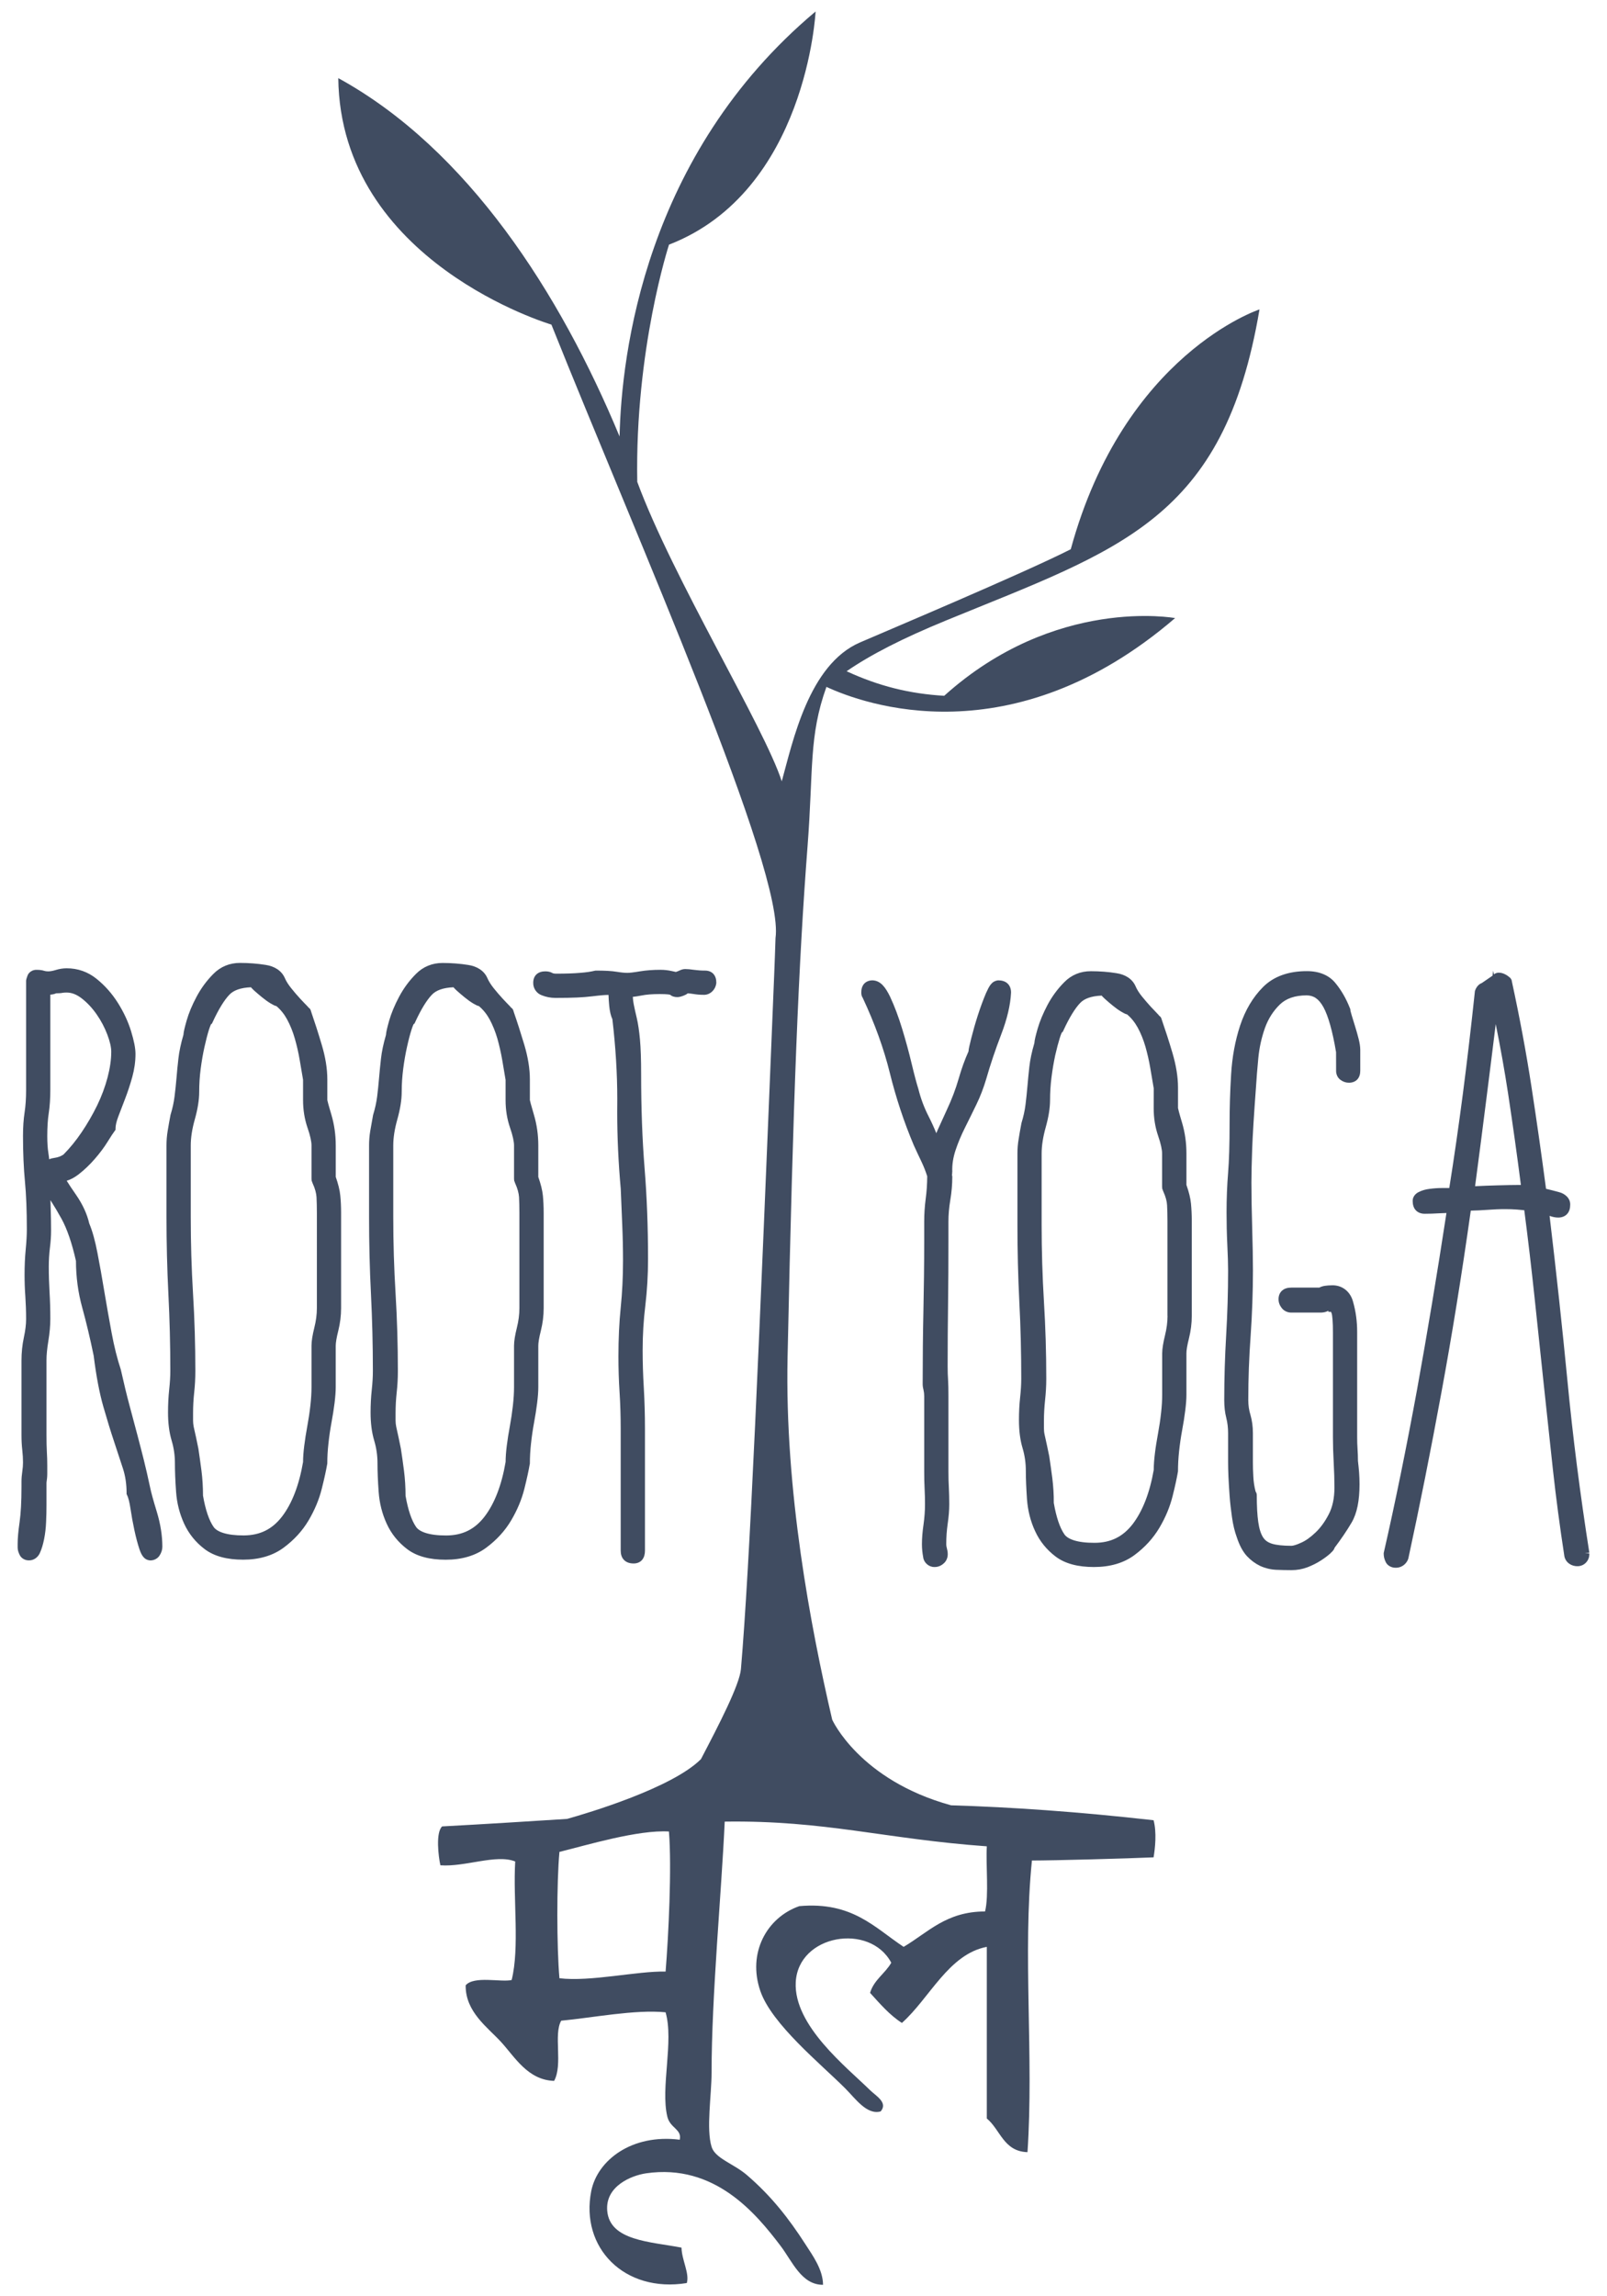 <?xml version="1.0" encoding="utf-8"?>
<svg version="1.1" id="Layer_1" xmlns="http://www.w3.org/2000/svg" xmlns:xlink="http://www.w3.org/1999/xlink" x="0px" y="0px"
	 width="70px" height="100px" viewBox="0 0 70 100" enable-background="new 0 0 70 100" xml:space="preserve">
<path fill="#404C61" d="M24.224,42.402c-0.094,0-0.146-0.018-0.15-0.022c-0.097-0.058-0.205-0.079-0.318-0.079
	c-0.139,0-0.275,0.031-0.381,0.125c-0.107,0.096-0.149,0.236-0.148,0.37c-0.009,0.241,0.146,0.468,0.374,0.548
	c0.188,0.075,0.386,0.114,0.59,0.114c0.38,0,0.693-0.005,0.945-0.017c0.247-0.012,0.463-0.028,0.649-0.052
	c0.176-0.022,0.33-0.037,0.461-0.049c0.077-0.006,0.164-0.011,0.26-0.013c0.005,0.15,0.015,0.307,0.031,0.473
	c0.023,0.233,0.065,0.427,0.138,0.587c0.142,1.21,0.213,2.369,0.213,3.471c0,0.078,0,0.156-0.001,0.233
	c-0.002,0.113-0.002,0.226-0.002,0.339c0,1.092,0.052,2.205,0.154,3.339c0.021,0.504,0.044,1.026,0.065,1.563
	c0.023,0.532,0.034,1.055,0.034,1.563c0,0.707-0.033,1.387-0.099,2.035c-0.068,0.666-0.101,1.381-0.101,2.144
	c0,0.517,0.016,1.04,0.05,1.565c0.033,0.521,0.049,1.045,0.049,1.575v5.315c0,0.15,0.039,0.302,0.149,0.41
	c0.11,0.11,0.261,0.149,0.414,0.148h0.011c0.134,0,0.275-0.051,0.364-0.163c0.09-0.112,0.118-0.252,0.119-0.396v-5.315
	c0-0.604-0.017-1.194-0.05-1.766c-0.034-0.565-0.051-1.112-0.051-1.644c0-0.66,0.039-1.312,0.117-1.949
	c0.078-0.653,0.118-1.33,0.118-2.027c0-1.387-0.05-2.706-0.151-3.96c-0.1-1.241-0.15-2.606-0.15-4.094
	c0-0.628-0.017-1.128-0.051-1.505c-0.035-0.374-0.08-0.683-0.138-0.93c-0.056-0.233-0.1-0.432-0.132-0.595
	c-0.021-0.103-0.035-0.213-0.042-0.331c0.111-0.011,0.234-0.031,0.374-0.058c0.205-0.042,0.472-0.064,0.798-0.064
	c0.162,0,0.288,0.006,0.369,0.015c0.039,0.005,0.068,0.01,0.083,0.014c0.089,0.078,0.206,0.105,0.317,0.104
	c0.091-0.001,0.167-0.025,0.268-0.063c0.067-0.025,0.131-0.055,0.185-0.102c0.076,0.005,0.16,0.015,0.25,0.029
	c0.144,0.024,0.288,0.036,0.433,0.036c0.28,0.016,0.52-0.212,0.557-0.49l0.004-0.018v-0.02c0-0.139-0.031-0.274-0.125-0.38
	c-0.095-0.107-0.237-0.149-0.369-0.147c-0.171,0-0.329-0.012-0.474-0.032c-0.162-0.024-0.291-0.035-0.395-0.035
	c-0.107,0.002-0.186,0.038-0.288,0.086c-0.032,0.009-0.071,0.024-0.11,0.041c-0.003-0.001-0.008-0.002-0.012-0.003
	c-0.038-0.008-0.094-0.02-0.165-0.036c-0.16-0.036-0.326-0.055-0.495-0.055c-0.322,0-0.621,0.022-0.901,0.068
	c-0.262,0.045-0.448,0.065-0.536,0.065c-0.118,0-0.276-0.015-0.469-0.047c-0.221-0.037-0.517-0.052-0.901-0.052h-0.023l-0.024,0.005
	c-0.164,0.041-0.383,0.074-0.654,0.094C24.989,42.391,24.643,42.402,24.224,42.402 M6.534,64.753
	c-0.091-0.427-0.18-0.817-0.27-1.177c-0.09-0.357-0.184-0.725-0.285-1.104c-0.1-0.38-0.212-0.798-0.334-1.253
	c-0.122-0.452-0.249-0.979-0.383-1.577c-0.157-0.477-0.289-1.002-0.399-1.595c-0.112-0.601-0.217-1.2-0.318-1.801
	c-0.099-0.603-0.2-1.164-0.301-1.688c-0.101-0.522-0.216-0.945-0.355-1.274c-0.098-0.423-0.292-0.841-0.578-1.254
	c-0.172-0.247-0.308-0.451-0.405-0.609c0.174-0.052,0.346-0.147,0.515-0.276c0.255-0.199,0.493-0.426,0.712-0.68
	c0.218-0.251,0.402-0.497,0.553-0.741c0.143-0.232,0.249-0.391,0.309-0.47l0.038-0.053v-0.064c0-0.119,0.037-0.294,0.121-0.515
	c0.088-0.233,0.189-0.494,0.3-0.783c0.114-0.296,0.216-0.608,0.308-0.937c0.092-0.337,0.14-0.672,0.14-1.002
	c0-0.258-0.067-0.58-0.192-0.991c-0.128-0.418-0.321-0.83-0.573-1.232C4.88,43.27,4.571,42.92,4.208,42.628
	c-0.377-0.305-0.822-0.462-1.308-0.46c-0.156,0-0.315,0.026-0.475,0.075c-0.132,0.041-0.241,0.059-0.327,0.059
	c-0.074,0-0.132-0.01-0.173-0.024c-0.098-0.032-0.205-0.043-0.329-0.043c-0.159-0.01-0.346,0.094-0.399,0.258
	c-0.029,0.09-0.05,0.13-0.058,0.202H1.137v4.774c0,0.371-0.023,0.695-0.065,0.971c-0.047,0.302-0.07,0.646-0.07,1.031
	c0,0.739,0.029,1.402,0.085,1.988c0.055,0.57,0.082,1.266,0.082,2.084c0,0.236-0.016,0.525-0.049,0.866
	c-0.034,0.351-0.05,0.72-0.05,1.103c0,0.316,0.01,0.633,0.034,0.949c0.02,0.305,0.033,0.635,0.033,0.988
	c0,0.227-0.032,0.492-0.097,0.793c-0.07,0.326-0.104,0.662-0.104,1.009v3.237c0,0.229,0.01,0.447,0.034,0.656
	c0.022,0.193,0.032,0.377,0.032,0.545c0,0.123-0.01,0.252-0.031,0.39c-0.023,0.151-0.035,0.302-0.035,0.444v0.233
	c0,0.642-0.029,1.149-0.082,1.525c-0.057,0.395-0.085,0.706-0.085,0.944v0.166c0,0.11,0.033,0.215,0.087,0.322
	c0.066,0.146,0.231,0.239,0.388,0.239h0.019c0.211,0.007,0.399-0.142,0.477-0.329c0.076-0.166,0.134-0.363,0.181-0.596
	s0.076-0.482,0.087-0.748c0.012-0.258,0.017-0.502,0.017-0.727V64.57c0.022-0.139,0.034-0.271,0.034-0.402v-0.352
	c0-0.205-0.007-0.403-0.018-0.597c-0.01-0.183-0.016-0.431-0.016-0.741v-3.24c0-0.232,0.027-0.512,0.081-0.838
	c0.056-0.342,0.086-0.666,0.086-0.967c0-0.404-0.011-0.793-0.034-1.166c-0.021-0.363-0.033-0.731-0.033-1.107
	c0-0.282,0.017-0.553,0.049-0.813c0.034-0.272,0.051-0.527,0.051-0.759c0-0.271-0.005-0.578-0.016-0.926
	c-0.004-0.132-0.008-0.265-0.011-0.397c0.171,0.269,0.332,0.539,0.483,0.814c0.241,0.439,0.453,1.054,0.628,1.835
	c0.002,0.7,0.092,1.378,0.274,2.033c0.177,0.643,0.343,1.34,0.498,2.093c0.11,0.884,0.251,1.628,0.422,2.223
	c0.167,0.579,0.323,1.09,0.47,1.527c0.144,0.436,0.272,0.823,0.384,1.168c0.105,0.324,0.157,0.677,0.157,1.061v0.047l0.02,0.039
	c0.051,0.099,0.107,0.304,0.15,0.595c0.045,0.304,0.101,0.614,0.169,0.931c0.068,0.317,0.142,0.598,0.223,0.84
	c0.085,0.244,0.195,0.465,0.468,0.483c0.162,0.005,0.331-0.082,0.414-0.224c0.071-0.114,0.114-0.239,0.114-0.371
	c0-0.488-0.082-0.998-0.242-1.524C6.674,65.327,6.575,64.962,6.534,64.753 M2.375,50.424c-0.081,0.01-0.16,0.03-0.233,0.061
	c-0.009-0.093-0.021-0.188-0.036-0.282c-0.031-0.199-0.047-0.441-0.047-0.723c0-0.393,0.021-0.729,0.065-1.006
	c0.046-0.302,0.068-0.645,0.068-1.032v-4.126c0.095-0.008,0.177-0.024,0.255-0.059c0.115-0.001,0.201-0.005,0.275-0.02
	c0.036-0.008,0.098-0.013,0.179-0.013c0.218,0,0.433,0.079,0.666,0.26c0.239,0.187,0.454,0.418,0.645,0.693
	c0.192,0.276,0.346,0.57,0.463,0.877c0.117,0.309,0.172,0.563,0.171,0.75c0,0.336-0.053,0.71-0.161,1.121
	c-0.109,0.41-0.26,0.816-0.454,1.217c-0.198,0.404-0.422,0.792-0.673,1.163C3.309,49.675,3.042,50,2.764,50.28
	C2.655,50.353,2.52,50.405,2.375,50.424 M14.625,51.252v-1.371c0-0.463-0.064-0.911-0.191-1.341
	c-0.062-0.205-0.107-0.365-0.137-0.476c-0.016-0.056-0.026-0.099-0.033-0.129c-0.003-0.015-0.005-0.026-0.006-0.032v-0.896
	c0-0.468-0.082-0.971-0.243-1.508c-0.154-0.519-0.309-1-0.462-1.443c-0.045-0.171-0.083-0.126-0.154-0.227
	c-0.087-0.087-0.197-0.202-0.329-0.345c-0.13-0.142-0.262-0.293-0.392-0.458c-0.126-0.157-0.216-0.304-0.274-0.44
	c-0.142-0.319-0.45-0.508-0.832-0.566c-0.357-0.057-0.729-0.086-1.118-0.086c-0.446-0.002-0.846,0.161-1.156,0.475
	c-0.292,0.292-0.538,0.626-0.736,0.998c-0.195,0.366-0.34,0.713-0.433,1.04c-0.083,0.294-0.13,0.48-0.139,0.619
	C7.878,45.447,7.806,45.79,7.771,46.1c-0.034,0.302-0.063,0.589-0.084,0.858c-0.023,0.264-0.05,0.529-0.084,0.794
	c-0.031,0.254-0.09,0.523-0.176,0.803c-0.051,0.268-0.09,0.492-0.123,0.693c-0.035,0.211-0.052,0.422-0.052,0.633v3.108
	c0,1.14,0.028,2.263,0.083,3.368c0.056,1.101,0.084,2.217,0.084,3.351c0,0.235-0.017,0.507-0.05,0.813
	c-0.034,0.319-0.05,0.649-0.05,0.989c0,0.462,0.051,0.869,0.158,1.226c0.095,0.318,0.142,0.644,0.142,0.981
	c0,0.362,0.017,0.778,0.051,1.25c0.034,0.489,0.152,0.953,0.351,1.388c0.202,0.44,0.504,0.813,0.895,1.108
	c0.415,0.313,0.977,0.459,1.671,0.459h0.006c0.696,0,1.291-0.173,1.764-0.524c0.454-0.336,0.818-0.735,1.088-1.192
	c0.264-0.45,0.455-0.905,0.571-1.372c0.112-0.447,0.191-0.809,0.238-1.084l0.003-0.016v-0.017c0-0.261,0.015-0.543,0.049-0.849
	c0.033-0.309,0.076-0.608,0.131-0.905c0.056-0.303,0.102-0.592,0.136-0.862c0.033-0.272,0.051-0.502,0.051-0.693v-1.805
	c0-0.125,0.035-0.352,0.112-0.653c0.081-0.327,0.122-0.655,0.122-0.983v-4.144c0-0.274-0.011-0.524-0.035-0.755
	C14.801,51.831,14.732,51.561,14.625,51.252 M13.803,56.967c0,0.272-0.037,0.557-0.112,0.855c-0.08,0.322-0.121,0.576-0.122,0.781
	v1.805c0,0.236-0.016,0.503-0.049,0.798c-0.033,0.297-0.077,0.593-0.132,0.888c-0.056,0.305-0.102,0.594-0.135,0.864
	c-0.034,0.267-0.051,0.503-0.052,0.711c-0.175,1.019-0.484,1.808-0.913,2.371c-0.428,0.558-0.961,0.821-1.666,0.826
	c-0.761,0.004-1.192-0.165-1.327-0.384c-0.186-0.271-0.345-0.724-0.452-1.349c-0.001-0.38-0.023-0.741-0.068-1.091
	c-0.045-0.348-0.09-0.665-0.134-0.957c-0.069-0.345-0.136-0.657-0.204-0.95c-0.018-0.095-0.027-0.188-0.027-0.272v-0.317
	c0-0.306,0.016-0.604,0.048-0.897c0.034-0.31,0.051-0.623,0.051-0.939c0-1.141-0.033-2.264-0.101-3.371
	c-0.066-1.099-0.099-2.215-0.099-3.348v-3.108c0-0.333,0.057-0.712,0.176-1.133c0.126-0.448,0.192-0.847,0.192-1.206
	c0-0.326,0.02-0.657,0.064-0.994c0.045-0.341,0.099-0.658,0.165-0.953c0.066-0.297,0.131-0.547,0.195-0.752
	c0.032-0.101,0.061-0.176,0.082-0.222c0.006-0.011,0.011-0.02,0.015-0.027l0.034-0.017l0.028-0.062
	c0.262-0.569,0.513-0.972,0.733-1.2c0.175-0.185,0.479-0.305,0.94-0.323c0.039,0.053,0.09,0.094,0.145,0.15
	c0.102,0.092,0.215,0.187,0.34,0.289c0.128,0.105,0.252,0.194,0.374,0.267c0.097,0.054,0.163,0.096,0.25,0.116
	c0.185,0.157,0.339,0.348,0.464,0.578c0.138,0.255,0.249,0.531,0.335,0.83c0.088,0.306,0.159,0.617,0.213,0.933
	c0.054,0.315,0.103,0.603,0.147,0.866v0.889c0,0.421,0.065,0.822,0.194,1.2c0.12,0.344,0.175,0.609,0.174,0.771v1.438
	c0.008,0.048-0.01,0.09,0.034,0.164v0.01l0.016,0.039c0.106,0.229,0.158,0.431,0.168,0.601c0.01,0.195,0.016,0.427,0.016,0.69
	V56.967z M17.74,67.465c0.414,0.313,0.976,0.459,1.671,0.459h0.007c0.695,0,1.291-0.173,1.763-0.525
	c0.453-0.336,0.817-0.734,1.087-1.191c0.265-0.45,0.456-0.905,0.573-1.372c0.112-0.446,0.19-0.81,0.236-1.084l0.004-0.017v-0.016
	c0-0.261,0.016-0.543,0.049-0.849c0.033-0.308,0.076-0.608,0.131-0.905c0.056-0.303,0.102-0.592,0.136-0.863
	s0.051-0.502,0.051-0.692v-1.806c-0.001-0.125,0.034-0.351,0.111-0.652c0.082-0.327,0.123-0.655,0.123-0.983v-4.144
	c0-0.274-0.012-0.524-0.034-0.756c-0.024-0.236-0.092-0.508-0.2-0.814v-1.372c0-0.463-0.064-0.911-0.192-1.341
	c-0.061-0.205-0.107-0.365-0.136-0.476c-0.015-0.056-0.026-0.099-0.032-0.129c-0.005-0.015-0.007-0.026-0.007-0.032v-0.896
	c0-0.468-0.083-0.971-0.242-1.508c-0.154-0.514-0.307-0.992-0.46-1.432c-0.046-0.184-0.085-0.135-0.157-0.238
	c-0.087-0.087-0.196-0.202-0.329-0.345c-0.131-0.142-0.261-0.293-0.393-0.458c-0.124-0.157-0.215-0.304-0.273-0.44
	c-0.143-0.319-0.45-0.508-0.833-0.566c-0.357-0.057-0.729-0.086-1.116-0.086c-0.446-0.002-0.847,0.161-1.157,0.475
	c-0.293,0.292-0.539,0.626-0.737,0.998c-0.194,0.366-0.339,0.713-0.433,1.04c-0.083,0.298-0.13,0.485-0.139,0.623
	c-0.11,0.379-0.183,0.721-0.217,1.03c-0.034,0.302-0.062,0.589-0.085,0.858c-0.022,0.264-0.049,0.529-0.082,0.794
	c-0.032,0.254-0.091,0.523-0.177,0.803c-0.05,0.268-0.089,0.492-0.123,0.693c-0.035,0.211-0.052,0.422-0.052,0.633v3.108
	c0,1.14,0.027,2.263,0.083,3.367c0.055,1.102,0.083,2.218,0.083,3.352c0,0.236-0.015,0.507-0.048,0.813
	c-0.035,0.32-0.052,0.65-0.052,0.99c0,0.461,0.052,0.869,0.159,1.227c0.094,0.316,0.142,0.643,0.142,0.98
	c0,0.362,0.017,0.778,0.051,1.25c0.035,0.489,0.151,0.953,0.351,1.387C17.046,66.797,17.348,67.169,17.74,67.465 M17.231,61.863
	v-0.317c0-0.306,0.016-0.604,0.048-0.897c0.035-0.31,0.052-0.623,0.052-0.939c0-1.141-0.033-2.264-0.1-3.371
	c-0.067-1.099-0.101-2.215-0.101-3.348v-3.108c0-0.333,0.058-0.712,0.177-1.133c0.125-0.448,0.191-0.847,0.191-1.206
	c0-0.326,0.022-0.657,0.065-0.994c0.044-0.341,0.099-0.658,0.165-0.953c0.065-0.297,0.131-0.547,0.196-0.752
	c0.032-0.101,0.06-0.176,0.081-0.222c0.006-0.011,0.011-0.02,0.015-0.027l0.033-0.017l0.029-0.062
	c0.261-0.569,0.512-0.972,0.733-1.2c0.174-0.184,0.479-0.305,0.94-0.323c0.039,0.053,0.089,0.094,0.145,0.15
	c0.102,0.092,0.214,0.187,0.339,0.289c0.128,0.105,0.253,0.194,0.374,0.267c0.098,0.054,0.165,0.096,0.251,0.116
	c0.185,0.157,0.339,0.348,0.465,0.578c0.136,0.255,0.248,0.531,0.335,0.83c0.086,0.306,0.157,0.617,0.212,0.933
	c0.054,0.317,0.103,0.608,0.147,0.872v0.883c0,0.421,0.064,0.822,0.195,1.2c0.119,0.344,0.174,0.609,0.173,0.771v1.438
	c0.008,0.047-0.009,0.089,0.034,0.162v0.012l0.017,0.039c0.104,0.229,0.156,0.431,0.167,0.601c0.01,0.195,0.016,0.427,0.016,0.69
	v4.144c0,0.272-0.037,0.558-0.111,0.855c-0.08,0.321-0.122,0.575-0.123,0.78v1.806c0,0.235-0.016,0.503-0.049,0.798
	c-0.033,0.297-0.077,0.593-0.131,0.889c-0.057,0.305-0.102,0.594-0.136,0.863c-0.033,0.266-0.05,0.498-0.051,0.706
	c-0.175,1.021-0.484,1.812-0.914,2.376c-0.428,0.559-0.962,0.822-1.667,0.826c-0.76,0.004-1.19-0.165-1.327-0.385
	c-0.185-0.27-0.342-0.721-0.45-1.342c-0.001-0.383-0.024-0.746-0.069-1.097c-0.045-0.347-0.089-0.665-0.135-0.957
	c-0.069-0.345-0.135-0.657-0.202-0.95C17.241,62.042,17.231,61.949,17.231,61.863 M58.398,47.031c0.104,0.078,0.23,0.121,0.36,0.12
	c0.134,0.001,0.275-0.041,0.369-0.147c0.095-0.106,0.125-0.242,0.125-0.38v-0.901c0-0.136-0.024-0.293-0.071-0.481
	c-0.045-0.18-0.098-0.363-0.154-0.545c-0.055-0.178-0.104-0.337-0.148-0.482c-0.044-0.137-0.059-0.227-0.059-0.227v-0.037
	l-0.014-0.033c-0.162-0.418-0.373-0.787-0.633-1.103c-0.283-0.353-0.725-0.526-1.25-0.523c-0.79-0.001-1.441,0.226-1.906,0.692
	c-0.445,0.446-0.776,1.009-0.998,1.677c-0.218,0.663-0.348,1.375-0.393,2.135c-0.046,0.75-0.066,1.46-0.066,2.131
	c0,0.908-0.022,1.628-0.065,2.152c-0.044,0.54-0.067,1.112-0.067,1.718c0,0.471,0.01,0.936,0.032,1.395
	c0.022,0.453,0.035,0.836,0.035,1.144c0,0.931-0.029,1.866-0.084,2.81c-0.056,0.948-0.084,1.893-0.084,2.83
	c0,0.279,0.028,0.541,0.091,0.782c0.051,0.204,0.077,0.423,0.077,0.652v1.268c0,0.16,0.004,0.368,0.015,0.628
	c0.012,0.258,0.029,0.536,0.051,0.84c0.022,0.305,0.059,0.614,0.104,0.931c0.045,0.321,0.115,0.614,0.21,0.872
	c0.114,0.346,0.258,0.619,0.44,0.818c0.17,0.182,0.363,0.324,0.574,0.426c0.215,0.099,0.445,0.156,0.691,0.17
	c0.225,0.009,0.452,0.015,0.677,0.015c0.246,0,0.481-0.043,0.705-0.129c0.209-0.083,0.399-0.177,0.569-0.287
	c0.16-0.103,0.296-0.203,0.406-0.302c0.088-0.09,0.162-0.141,0.196-0.256c0.283-0.375,0.531-0.739,0.741-1.096
	c0.238-0.404,0.346-0.959,0.346-1.673c0-0.182-0.008-0.353-0.019-0.513c-0.013-0.157-0.028-0.325-0.05-0.502
	c0-0.178-0.006-0.354-0.018-0.52c-0.011-0.164-0.016-0.332-0.016-0.506v-4.586c0-0.461-0.059-0.898-0.176-1.308
	c-0.113-0.448-0.471-0.739-0.92-0.726c-0.229,0.004-0.406,0.021-0.553,0.1h-1.217c-0.146,0-0.288,0.029-0.4,0.127
	c-0.112,0.094-0.162,0.242-0.158,0.383c-0.002,0.141,0.054,0.275,0.143,0.385c0.098,0.125,0.26,0.196,0.417,0.193h1.269
	c0.113,0,0.223-0.021,0.32-0.07c0.006-0.003,0.012-0.006,0.021-0.009v0.046h0.115c0.01,0.018,0.019,0.04,0.027,0.066
	c0.029,0.08,0.059,0.384,0.057,0.842v4.572c0,0.336,0.012,0.703,0.033,1.095c0.021,0.386,0.032,0.744,0.032,1.073
	c0,0.468-0.084,0.853-0.245,1.164c-0.168,0.328-0.363,0.594-0.578,0.797c-0.222,0.213-0.433,0.361-0.631,0.447
	c-0.209,0.099-0.365,0.135-0.421,0.133c-0.366,0-0.651-0.031-0.845-0.09c-0.188-0.06-0.305-0.148-0.393-0.285
	c-0.091-0.144-0.164-0.363-0.205-0.658c-0.043-0.299-0.065-0.689-0.065-1.174c-0.001-0.065-0.022-0.116-0.052-0.156
	c-0.057-0.219-0.088-0.436-0.098-0.652c-0.015-0.242-0.019-0.453-0.019-0.627v-1.268c0-0.283-0.036-0.547-0.106-0.789
	c-0.063-0.204-0.095-0.418-0.095-0.646c0-0.93,0.034-1.863,0.103-2.806c0.065-0.95,0.1-1.896,0.1-2.833
	c0-0.516-0.012-1.141-0.033-1.875c-0.021-0.732-0.033-1.387-0.033-1.963c0-0.375,0.012-0.863,0.033-1.461
	c0.021-0.596,0.077-1.495,0.166-2.696c0.021-0.354,0.055-0.771,0.1-1.248c0.043-0.463,0.142-0.902,0.289-1.321
	c0.147-0.409,0.365-0.747,0.653-1.027c0.269-0.257,0.646-0.395,1.168-0.396c0.302,0.006,0.522,0.145,0.729,0.516
	c0.205,0.375,0.395,1.035,0.549,1.959L58.2,46.624C58.195,46.777,58.264,46.943,58.398,47.031 M41.624,50.089
	c0.108-0.325,0.245-0.65,0.408-0.976c0.167-0.334,0.335-0.674,0.502-1.02c0.172-0.354,0.313-0.726,0.428-1.114
	c0.177-0.619,0.392-1.258,0.646-1.92c0.262-0.682,0.406-1.29,0.432-1.831c0.002-0.152-0.044-0.3-0.156-0.402
	c-0.109-0.1-0.256-0.133-0.404-0.133c-0.293,0.033-0.391,0.257-0.528,0.552c-0.125,0.295-0.244,0.617-0.357,0.967
	c-0.112,0.349-0.206,0.68-0.286,0.997c-0.076,0.319-0.117,0.468-0.121,0.577c-0.162,0.36-0.305,0.755-0.428,1.186
	c-0.131,0.455-0.305,0.913-0.521,1.371c-0.113,0.247-0.225,0.492-0.336,0.737c-0.041,0.09-0.082,0.18-0.118,0.27
	c-0.099-0.244-0.21-0.488-0.332-0.728c-0.194-0.376-0.345-0.779-0.453-1.211c-0.065-0.203-0.162-0.556-0.283-1.065
	c-0.123-0.516-0.263-1.031-0.421-1.548c-0.158-0.518-0.333-0.983-0.525-1.394c-0.201-0.412-0.412-0.697-0.76-0.711
	c-0.134-0.001-0.273,0.042-0.369,0.147c-0.094,0.106-0.125,0.242-0.125,0.381c0.004,0.074,0.004,0.149,0.062,0.232
	c0.524,1.119,0.918,2.208,1.18,3.267c0.269,1.089,0.617,2.14,1.043,3.15c0.114,0.25,0.226,0.49,0.339,0.725
	c0.102,0.216,0.184,0.427,0.248,0.63c-0.002,0.338-0.023,0.664-0.066,0.98c-0.045,0.341-0.065,0.673-0.065,0.993v0.835
	c0,1.066-0.015,2.088-0.035,3.064c-0.021,0.979-0.032,2.038-0.032,3.174c0,0.09,0.015,0.183,0.041,0.283
	c0.016,0.068,0.026,0.153,0.026,0.252v3.27c0,0.27,0.004,0.523,0.017,0.76c0.012,0.232,0.017,0.457,0.017,0.676
	c0,0.278-0.021,0.569-0.063,0.873c-0.047,0.318-0.07,0.605-0.07,0.862c0,0.19,0.019,0.379,0.055,0.569
	c0.025,0.231,0.241,0.425,0.477,0.425c0.012,0,0.021,0,0.031,0c0.139,0.001,0.271-0.056,0.375-0.147
	c0.122-0.099,0.188-0.257,0.186-0.412c0-0.09-0.016-0.18-0.041-0.27c-0.019-0.066-0.024-0.121-0.024-0.165
	c0-0.302,0.021-0.599,0.063-0.89c0.045-0.31,0.068-0.59,0.068-0.847c0-0.247-0.006-0.483-0.017-0.709
	c-0.013-0.22-0.019-0.463-0.019-0.727v-3.271c0-0.293-0.004-0.527-0.016-0.713c-0.012-0.173-0.018-0.369-0.018-0.588
	c0-0.934,0.006-1.845,0.018-2.734c0.012-0.891,0.016-1.805,0.016-2.737v-0.835c0-0.301,0.027-0.612,0.082-0.938
	c0.057-0.343,0.086-0.676,0.086-1c0-0.033-0.006-0.066-0.015-0.096c0.017-0.055,0.006-0.109,0.015-0.137
	C41.468,50.717,41.52,50.405,41.624,50.089 M51.361,63.195c0.033-0.305,0.076-0.607,0.131-0.902
	c0.057-0.303,0.102-0.591,0.136-0.861c0.034-0.271,0.052-0.502,0.052-0.691v-1.803c-0.002-0.125,0.033-0.351,0.11-0.652
	c0.081-0.326,0.123-0.653,0.123-0.98v-4.139c0-0.271-0.013-0.523-0.035-0.753c-0.022-0.236-0.091-0.507-0.198-0.813v-1.371
	c0-0.463-0.063-0.91-0.191-1.34c-0.063-0.205-0.106-0.362-0.137-0.475c-0.015-0.054-0.024-0.099-0.031-0.128
	c-0.008-0.026-0.004-0.026-0.008-0.026v-0.9c0-0.469-0.084-0.97-0.242-1.508c-0.154-0.519-0.311-1.002-0.465-1.447
	c-0.045-0.161-0.08-0.119-0.15-0.219c-0.086-0.087-0.193-0.201-0.328-0.345c-0.129-0.142-0.26-0.293-0.393-0.457
	c-0.125-0.156-0.215-0.303-0.272-0.438c-0.142-0.32-0.448-0.509-0.831-0.566c-0.355-0.058-0.729-0.086-1.113-0.086
	c-0.447-0.003-0.848,0.16-1.156,0.474c-0.291,0.291-0.537,0.625-0.735,0.996c-0.192,0.366-0.337,0.711-0.431,1.039
	c-0.084,0.299-0.133,0.487-0.141,0.624c-0.111,0.377-0.184,0.719-0.218,1.027c-0.032,0.301-0.063,0.586-0.084,0.855
	c-0.022,0.264-0.051,0.53-0.083,0.793c-0.031,0.255-0.09,0.523-0.176,0.802c-0.053,0.269-0.09,0.492-0.122,0.692
	c-0.037,0.211-0.054,0.422-0.054,0.633v3.104c0,1.137,0.027,2.258,0.082,3.362c0.058,1.099,0.084,2.214,0.084,3.344
	c0,0.236-0.016,0.511-0.049,0.813c-0.035,0.32-0.051,0.648-0.051,0.99c0,0.459,0.051,0.866,0.158,1.223
	c0.094,0.315,0.141,0.643,0.141,0.979c0,0.36,0.019,0.776,0.051,1.248c0.037,0.489,0.152,0.953,0.353,1.384
	c0.202,0.442,0.503,0.813,0.894,1.109c0.414,0.313,0.977,0.456,1.67,0.456c0.697,0,1.295-0.171,1.767-0.522
	c0.453-0.336,0.815-0.734,1.086-1.191c0.265-0.448,0.454-0.903,0.571-1.368c0.113-0.448,0.189-0.808,0.236-1.083
	C51.313,63.784,51.328,63.502,51.361,63.195 M50.857,57.303c0,0.272-0.037,0.557-0.111,0.854c-0.078,0.321-0.12,0.575-0.122,0.78
	v1.803c0,0.234-0.015,0.501-0.049,0.797c-0.032,0.295-0.077,0.591-0.132,0.888c-0.055,0.304-0.103,0.591-0.135,0.862
	c-0.033,0.271-0.052,0.513-0.052,0.724c-0.172,0.993-0.481,1.786-0.911,2.354c-0.43,0.558-0.959,0.821-1.664,0.823
	c-0.762,0.004-1.188-0.164-1.324-0.381c-0.188-0.273-0.346-0.729-0.455-1.359c0.004-0.353-0.021-0.723-0.064-1.076
	c-0.046-0.346-0.09-0.665-0.134-0.956c-0.069-0.345-0.138-0.655-0.204-0.949c-0.02-0.094-0.027-0.187-0.027-0.272v-0.316
	c0-0.304,0.018-0.604,0.049-0.896c0.033-0.308,0.053-0.619,0.053-0.938c0-1.138-0.034-2.26-0.102-3.364
	c-0.066-1.098-0.1-2.212-0.1-3.342v-3.104c0-0.333,0.057-0.711,0.175-1.133c0.125-0.445,0.192-0.845,0.192-1.203
	c0-0.325,0.02-0.657,0.064-0.993c0.043-0.34,0.098-0.657,0.161-0.951c0.068-0.296,0.134-0.547,0.198-0.751
	c0.029-0.1,0.061-0.176,0.081-0.22c0.006-0.013,0.011-0.023,0.017-0.03l0.031-0.016l0.029-0.062c0.26-0.567,0.511-0.969,0.73-1.197
	c0.172-0.185,0.479-0.304,0.938-0.322c0.038,0.052,0.089,0.093,0.146,0.149c0.1,0.091,0.213,0.187,0.338,0.289
	c0.127,0.104,0.252,0.193,0.375,0.266c0.096,0.054,0.162,0.096,0.248,0.116c0.186,0.156,0.338,0.347,0.465,0.578
	c0.137,0.253,0.248,0.53,0.334,0.828c0.086,0.305,0.158,0.617,0.211,0.931c0.057,0.321,0.105,0.617,0.15,0.883l-0.002,0.869
	c0,0.419,0.064,0.821,0.193,1.198c0.119,0.345,0.175,0.61,0.173,0.771v1.436c0.009,0.046-0.009,0.087,0.034,0.161v0.012l0.017,0.039
	c0.104,0.231,0.158,0.429,0.166,0.599c0.011,0.195,0.017,0.427,0.017,0.69v4.134H50.857z M69.23,67.616
	c-0.401-2.554-0.719-5.042-0.951-7.464c-0.225-2.327-0.485-4.729-0.78-7.202c0.131,0.047,0.254,0.073,0.371,0.073
	c0.144,0.002,0.291-0.043,0.392-0.154c0.102-0.111,0.135-0.256,0.135-0.405c0.008-0.284-0.229-0.489-0.508-0.554
	c-0.197-0.053-0.377-0.1-0.545-0.139c-0.197-1.493-0.408-2.973-0.634-4.443c-0.233-1.515-0.519-3.043-0.853-4.583
	c-0.012-0.143-0.123-0.202-0.219-0.273c-0.111-0.066-0.218-0.112-0.34-0.113c-0.068-0.004-0.154,0.019-0.223,0.071l-0.035-0.155
	l-0.025,0.214l-0.468,0.321c-0.153,0.056-0.252,0.198-0.3,0.349c-0.164,1.552-0.338,3.03-0.525,4.475
	c-0.182,1.388-0.377,2.755-0.592,4.103h-0.3c-0.188,0-0.369,0.012-0.543,0.035c-0.185,0.022-0.343,0.067-0.479,0.136
	c-0.146,0.065-0.276,0.211-0.272,0.39c0,0.148,0.032,0.295,0.133,0.405c0.103,0.112,0.249,0.157,0.396,0.155
	c0.203,0,0.399-0.006,0.596-0.019c0.111-0.006,0.229-0.011,0.346-0.014c-0.412,2.696-0.841,5.262-1.281,7.694
	c-0.459,2.5-0.94,4.873-1.453,7.117c-0.002,0.151,0.028,0.256,0.08,0.371c0.071,0.174,0.268,0.272,0.444,0.266
	c0.007,0,0.015,0,0.021,0c0.236,0,0.453-0.166,0.527-0.395c0.497-2.296,0.977-4.701,1.443-7.24c0.46-2.488,0.886-5.129,1.279-7.916
	c0.236-0.004,0.47-0.017,0.699-0.033c0.271-0.021,0.539-0.033,0.801-0.033c0.175,0,0.338,0.006,0.488,0.017
	c0.106,0.009,0.221,0.019,0.342,0.031c0.17,1.303,0.316,2.563,0.446,3.782c0.134,1.271,0.267,2.525,0.399,3.771
	s0.27,2.487,0.4,3.721c0.135,1.236,0.303,2.504,0.502,3.797c0.057,0.281,0.322,0.445,0.592,0.431
	c0.305-0.011,0.517-0.281,0.492-0.562h-0.191L69.23,67.616z M65.264,51.62c-0.346,0.009-0.681,0.021-1.01,0.038
	c0.168-1.263,0.335-2.56,0.503-3.892c0.132-1.041,0.265-2.097,0.396-3.169c0.205,1.016,0.387,2.031,0.541,3.041
	c0.199,1.316,0.385,2.639,0.555,3.965C65.934,51.605,65.604,51.609,65.264,51.62 M41.427,78.619c-3.993-1.1-5.172-3.719-5.177-3.729
	c-0.952-4.093-2.066-9.996-1.944-15.773c0.243-11.506,0.484-17.226,0.87-22.255c0.259-3.362,0.051-4.797,0.823-6.949
	c1.604,0.745,8.069,3.119,15.188-2.996c0,0-5.224-0.967-10.058,3.384c-1.505-0.088-2.848-0.42-4.251-1.069
	c1.042-0.719,2.445-1.438,4.348-2.218c7.543-3.095,12.088-4.352,13.637-13.539c0,0-5.899,1.934-8.221,10.444
	c-2.016,1.028-8.293,3.672-9.188,4.062c-2.225,0.967-2.918,4.304-3.401,6.045c-0.762-2.362-4.746-8.845-6.294-13.04
	c-0.106-5.776,1.383-10.332,1.383-10.332C35.141,8.333,35.527,0.5,35.527,0.5c-7.451,6.248-8.458,14.955-8.539,18.508
	c-2.587-6.235-6.615-12.516-12.253-15.606c0.097,8.026,9.284,10.734,9.284,10.734c3.736,9.34,10.178,23.806,9.762,26.716
	c-0.015,0.493-0.034,1-0.055,1.522c-0.677,16.634-1.064,25.765-1.451,30.31c-0.058,0.686-0.968,2.445-1.742,3.924
	c-1.256,1.257-4.915,2.346-5.829,2.603c-1.692,0.108-3.491,0.222-5.444,0.327c-0.289,0.265-0.163,1.308-0.077,1.693
	c1.074,0.082,2.434-0.498,3.259-0.166c-0.097,1.677,0.196,3.742-0.154,5.162c-0.467,0.106-1.643-0.193-2.004,0.231
	c-0.014,1.159,0.958,1.829,1.541,2.466c0.601,0.656,1.164,1.66,2.312,1.696c0.39-0.71-0.035-2.017,0.308-2.621
	c1.342-0.124,3.206-0.497,4.547-0.366c0.368,1.256-0.228,3.289,0.077,4.547c0.123,0.506,0.642,0.541,0.54,1.002
	c-2.089-0.264-3.587,0.895-3.854,2.234c-0.489,2.462,1.437,4.449,4.162,4.008c0.124-0.427-0.22-1-0.231-1.543
	c-1.349-0.26-3.136-0.292-3.237-1.617c-0.08-1.054,1.036-1.521,1.695-1.619c2.984-0.432,4.782,1.742,5.857,3.16
	c0.513,0.676,0.909,1.7,1.85,1.695c-0.004-0.658-0.439-1.258-0.771-1.771c-0.714-1.108-1.475-2.088-2.543-3.006
	c-0.581-0.5-1.385-0.723-1.541-1.232c-0.241-0.786,0-2.25,0-3.236c0-3.322,0.432-7.848,0.572-10.926
	c4.367-0.063,6.992,0.76,11.417,1.076c-0.047,0.826,0.097,2.138-0.077,2.837c-1.694,0.001-2.478,0.911-3.546,1.541
	c-1.268-0.837-2.234-1.979-4.546-1.773c-1.417,0.496-2.269,2.041-1.695,3.7c0.5,1.445,2.628,3.167,3.698,4.238
	c0.438,0.437,0.938,1.168,1.541,1.002c0.332-0.385-0.202-0.672-0.461-0.926c-1.024-1.006-3.333-2.816-3.237-4.7
	c0.106-2.084,3.231-2.601,4.161-0.849c-0.271,0.474-0.75,0.738-0.924,1.311c0.43,0.47,0.84,0.958,1.387,1.31
	c1.204-1.069,2.033-2.997,3.699-3.313v7.475c0.592,0.487,0.728,1.433,1.772,1.466c0.28-4.162-0.217-8.669,0.193-12.701
	c0.979,0,4.19-0.088,5.299-0.138c0.067-0.392,0.142-1.091,0-1.616C46.95,78.898,44.089,78.7,41.427,78.619 M28.993,85.859
	c-1.24-0.027-3.264,0.453-4.624,0.291c-0.12-1.344-0.124-4.181,0-5.502c1.217-0.301,3.426-0.969,4.77-0.888
	C29.266,81.335,29.121,84.287,28.993,85.859"/>
</svg>

